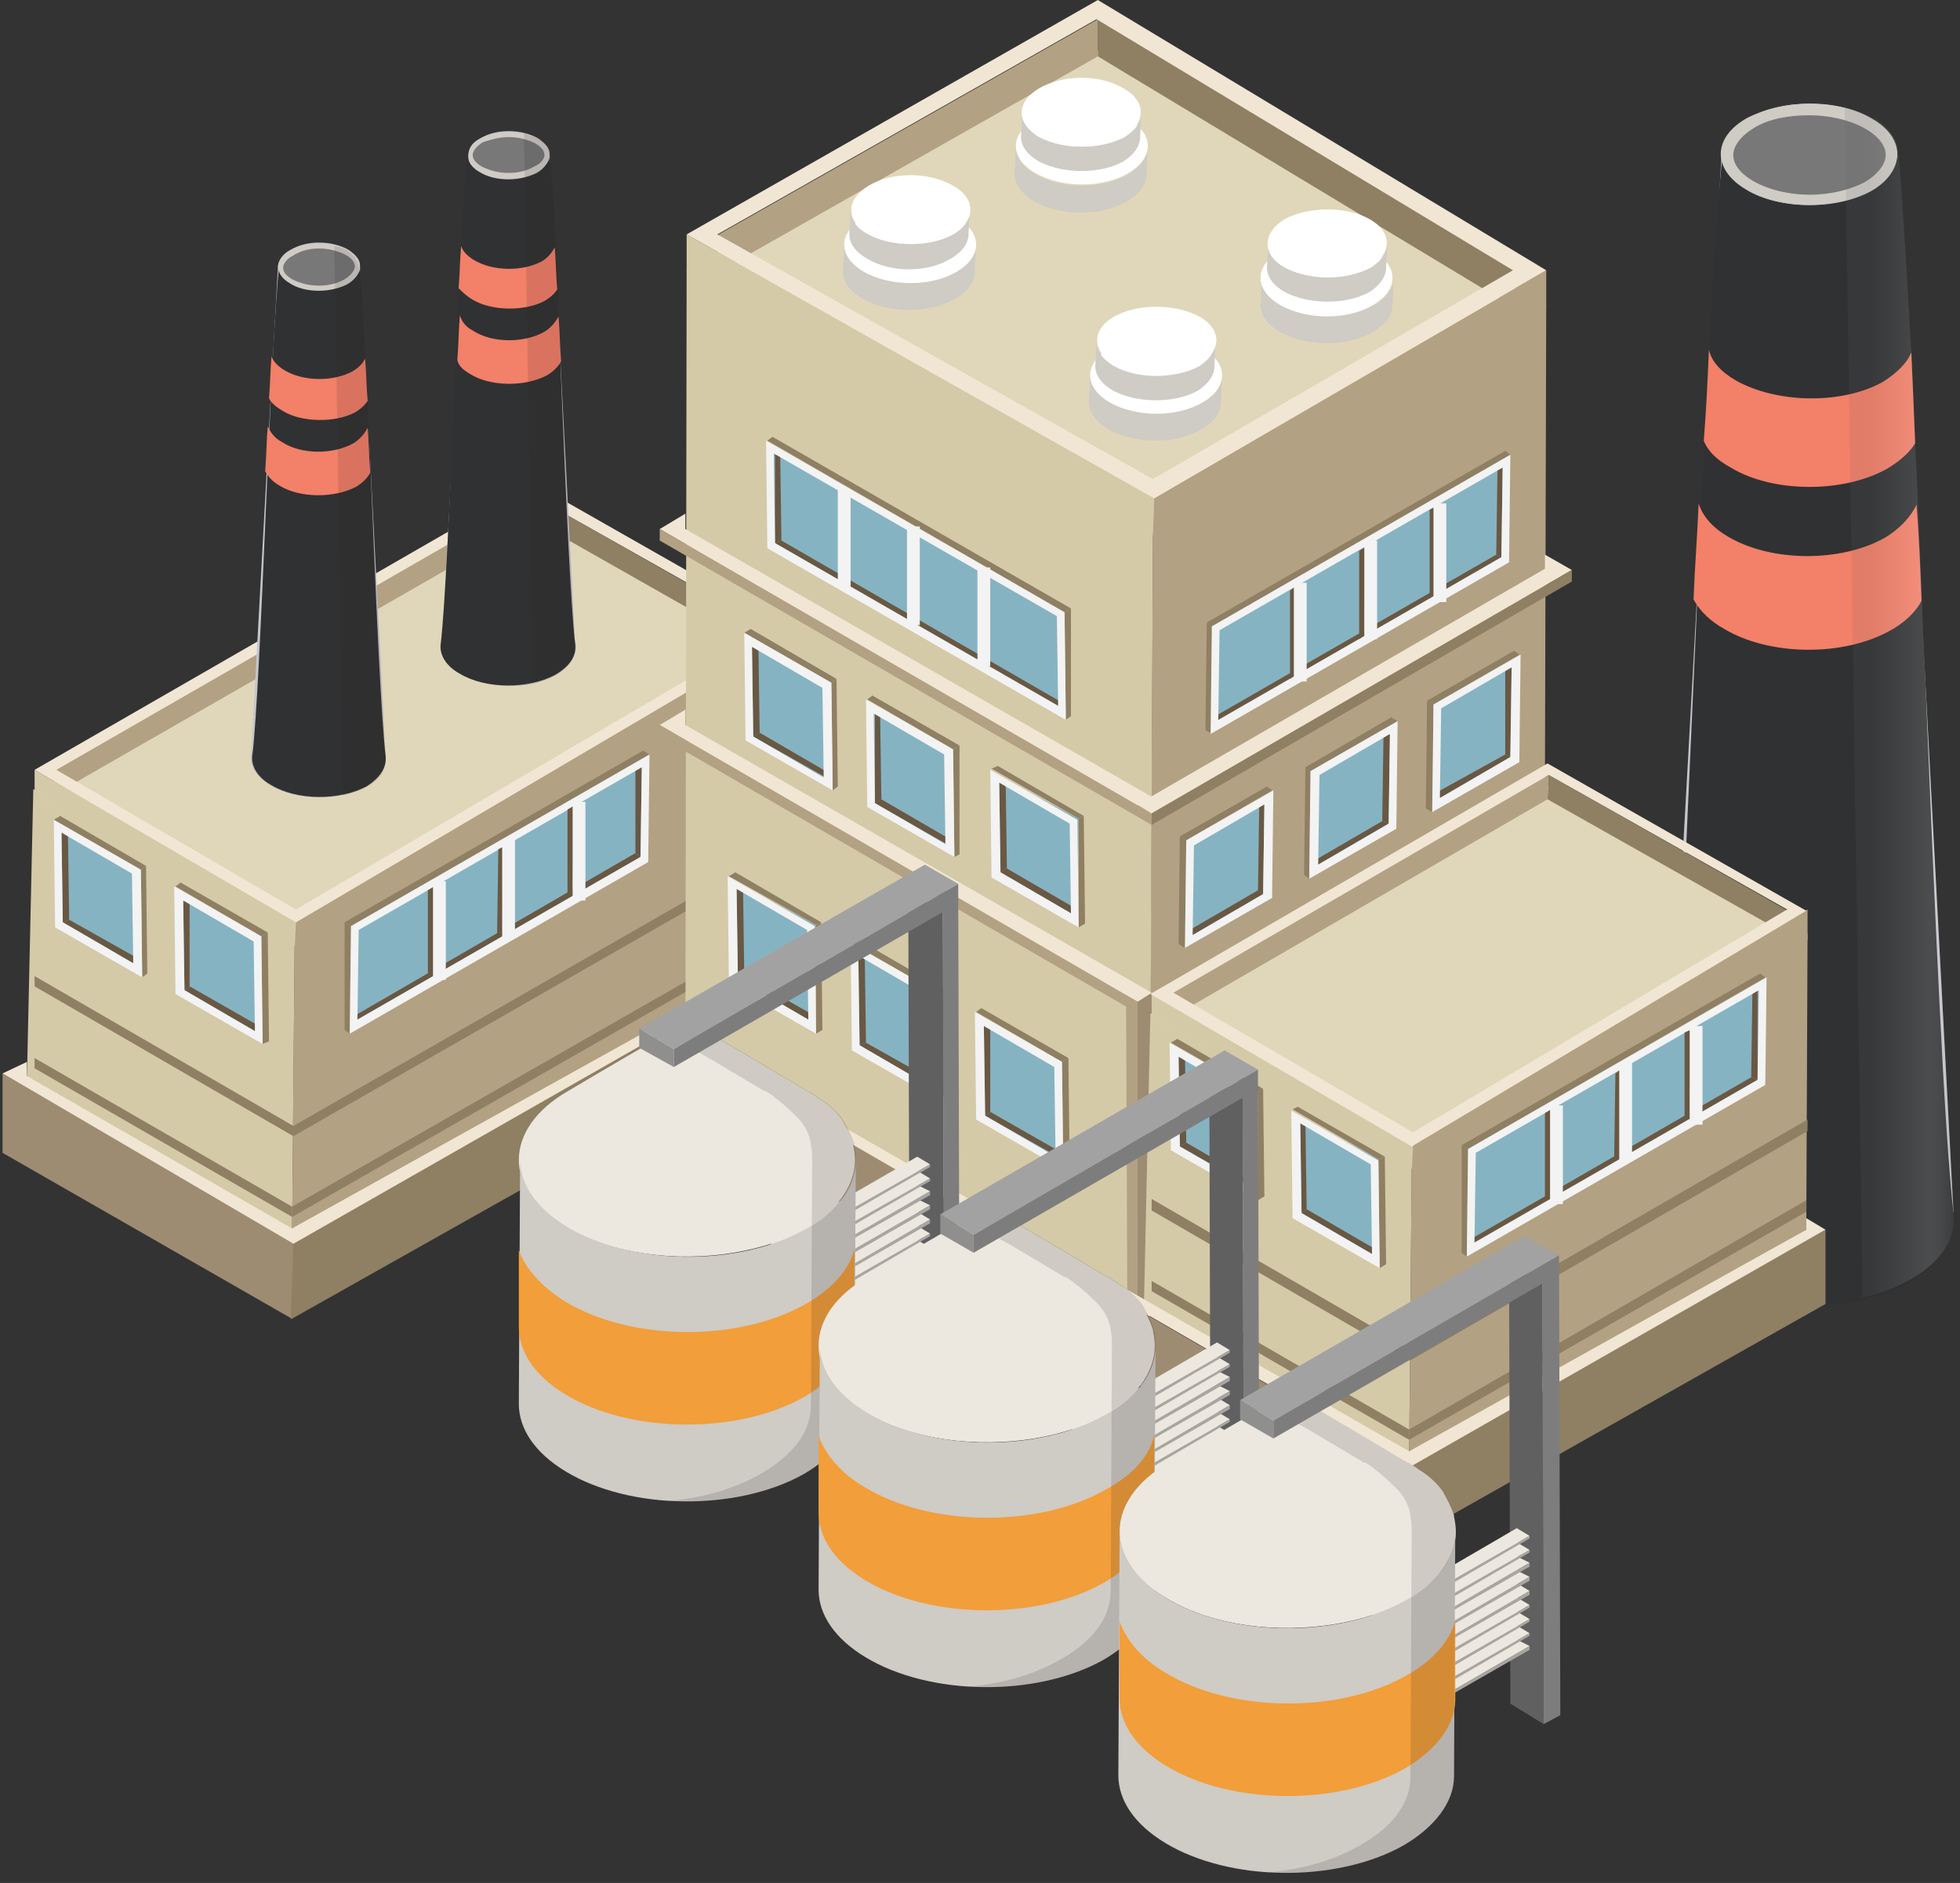 <svg xmlns="http://www.w3.org/2000/svg" width="153" height="147" viewBox="0 0 153 147">
  <rect x="0" y="0" width="153" height="147" fill="#333333" stroke="none"/>
  <defs>
    <linearGradient id="chemical-plant-a" x1="-.818%" x2="99.784%" y1="50.041%" y2="50.041%">
      <stop offset="22.58%" stop-color="#636463"/>
      <stop offset="74.13%" stop-color="#FCFCFC"/>
      <stop offset="75.27%" stop-color="#FFF"/>
      <stop offset="78.72%" stop-color="#FAFAFA"/>
      <stop offset="82.76%" stop-color="#ECECEC"/>
      <stop offset="87.1%" stop-color="#D4D5D4"/>
      <stop offset="91.66%" stop-color="#B3B4B3"/>
      <stop offset="96.33%" stop-color="#898A89"/>
      <stop offset="100%" stop-color="#636463"/>
    </linearGradient>
  </defs>
  <g fill="none">
    <g transform="translate(129 8)">
      <path fill="#A9ABB1" d="M20,92 C15.5,94.5 8.3,94.5 3.9,91.8 C-0.5,89.2 -0.4,85 4.1,82.5 C8.6,80 15.8,80 20.2,82.7 C24.6,85.3 24.5,89.4 20,92 Z"/>
      <path fill="#C4C6CB" d="M23.5,86.8 L19.1,3.8 C19,2.9 18.4,2 17.2,1.3 C14.6,-0.3 10.2,-0.3 7.5,1.2 C6.2,1.9 5.6,2.8 5.4,3.8 L0.8,86.8 C1,85.2 2.1,83.7 4.2,82.5 C8.7,80 15.9,80 20.3,82.7 C22.2,83.8 23.3,85.3 23.5,86.8 L23.5,86.8 Z"/>
      <path fill="#303133" d="M23.5,86.8 C22,73.8 20.6,16.8 19.1,3.8 C19.2,4.9 18.5,6.1 17.1,6.9 C14.4,8.4 10,8.4 7.4,6.8 C6,6 5.3,4.8 5.5,3.8 C4,16.7 2.4,73.8 0.9,86.8 C0.7,88.6 1.7,90.5 4.1,91.9 C8.5,94.5 15.7,94.6 20.2,92.1 C22.5,90.6 23.7,88.7 23.5,86.8 Z"/>
      <g transform="translate(5)">
        <path fill="#787878" d="M7.2,7.6 C5.4,7.6 3.7,7.2 2.5,6.4 C1.4,5.7 0.8,4.9 0.8,4 C0.8,3.1 1.5,2.2 2.6,1.6 C3.8,0.9 5.4,0.5 7.1,0.5 C8.9,0.5 10.6,0.9 11.8,1.7 C12.9,2.4 13.5,3.2 13.5,4.1 C13.5,5 12.8,5.9 11.7,6.5 C10.6,7.2 9,7.6 7.2,7.6 Z"/>
        <path fill="#CFCBC5" d="M7.2,1 L7.2,1 C8.9,1 10.5,1.4 11.7,2.1 C12.7,2.7 13.2,3.4 13.2,4.1 C13.2,4.8 12.6,5.6 11.6,6.2 C10.5,6.8 8.9,7.2 7.3,7.2 C5.6,7.2 4,6.8 2.8,6.1 C1.8,5.5 1.3,4.8 1.3,4.1 C1.3,3.4 1.9,2.6 2.9,2 C4,1.3 5.6,1 7.2,1 L7.2,1 Z M7.2,0.1 C5.5,0.1 3.8,0.5 2.4,1.2 C-0.3,2.7 -0.4,5.2 2.3,6.8 C3.6,7.6 5.4,8 7.2,8 C8.9,8 10.6,7.6 12,6.9 C14.7,5.4 14.8,2.9 12.1,1.3 C10.8,0.5 9,0.1 7.2,0.1 L7.2,0.1 Z"/>
      </g>
      <path fill="#F38068" d="M6.1 28.5C9.4 30.5 14.9 30.5 18.3 28.6 19.3 28 20.1 27.3 20.5 26.6 20.4 24.1 20.3 21.7 20.2 19.5 19.9 20.3 19.1 21.1 18 21.8 14.8 23.6 9.7 23.5 6.5 21.7 5.3 21 4.6 20.2 4.4 19.3 4.3 21.6 4.2 23.9 4 26.4 4.3 27.2 5 27.9 6.1 28.5zM5.6 41.1C9.1 43.2 14.9 43.3 18.6 41.2 19.7 40.6 20.6 39.7 21 38.9 20.9 36.3 20.8 33.7 20.6 31.4 20.2 32.3 19.3 33.3 18.1 34 14.7 35.9 9.3 35.9 5.9 33.9 4.7 33.2 3.9 32.3 3.6 31.3 3.5 33.7 3.3 36.2 3.2 38.8 3.7 39.7 4.5 40.5 5.6 41.1z"/>
      <path fill="url(#chemical-plant-a)" d="M23.5,86.8 L21.3,45.5 C21,39 20.8,32.5 20.5,26.6 C20.5,26.6 20.5,26.6 20.5,26.6 C20.4,24.1 20.3,21.7 20.2,19.5 C20.2,19.5 20.2,19.5 20.2,19.5 C20.1,18.1 19.4,4.8 19.1,3.4 C18.7,1.8 17,0.8 15,0.4 L16.4,93.3 C20.6,92.3 23.8,89.9 23.5,86.8 Z" opacity=".13"/>
    </g>
    <g transform="translate(0 37)">
      <g transform="translate(2 14)">
        <polygon fill="#B3A183" points="20.8 45.4 59.8 23.2 59.8 0 21 22.6"/>
        <polygon fill="#D4CAA8" points=".6 10.6 .1 33.3 1.2 34.3 20.8 45.4 21 22.6"/>
      </g>
      <polygon fill="#E0D7BA" points="23.2 36.7 61.8 14.1 41.3 2.3 2.7 25"/>
      <polygon fill="#8F7F63" points="63.2 43.2 63.2 37.1 22.7 60.1 22.7 66"/>
      <g transform="translate(0 36)">
        <polygon fill="#9E8C72" points=".2 17 .2 10.8 22.9 24.1 22.7 29.9"/>
        <polygon fill="#F0E6D3" points=".2 10.8 22.9 24.1 63.2 1.1 61.8 .3 61.8 1.2 22.8 22.9 2.1 11 2.1 9.9"/>
      </g>
      <g transform="translate(2)">
        <polygon fill="#8F7F63" points="58.1 12.2 58.1 14.1 39.6 3.6 39.6 1.7"/>
        <polygon fill="#B3A183" points="39.6 1.7 39.6 3.6 2.3 25 2.3 23.1"/>
        <polygon fill="#D4CAA8" points="21.1 35 21.1 36.9 .7 25 .7 23.1"/>
        <polygon fill="#B3A183" points="59.8 12.2 59.8 14.6 21 37.2 21.1 35"/>
        <path fill="#F0E6D3" d="M39.6,0.7 L59.8,12.2 L21.1,35 L0.7,23.1 L39.6,0.7 Z M21.1,34 L58.2,12.2 L39.6,1.7 L2.4,23.1 L21.1,34 L21.1,34 Z"/>
      </g>
      <polygon fill="#8F7F63" points="22.9 51.7 22.9 50.9 61.8 28.6 61.8 29.4"/>
      <polygon fill="#8F7F63" points="22.8 58 22.8 57.2 61.8 34.9 61.8 35.7"/>
      <polygon fill="#8F7F63" points="22.9 51.7 22.9 50.9 2.7 39.2 2.7 40"/>
      <polygon fill="#8F7F63" points="22.8 58 22.8 57.2 2.7 45.6 2.7 46.4"/>
      <g transform="translate(26 21)">
        <polygon fill="#86B3C2" points="24.2 1.3 1.4 14.3 1.5 22.2 24.4 9"/>
        <polygon fill="#695843" points="1.9 21.6 1.5 21.4 23.6 8.6 24 8.9"/>
        <polygon fill="#695843" points="24 8.9 23.6 8.6 23.6 1.6 24.1 1.9"/>
        <polygon fill="#8F7F63" points="1.3 22.7 .9 22.4 .9 14 1.4 14.3"/>
        <polygon fill="#8F7F63" points="1.4 14.3 .9 14 24.2 .6 24.7 .9"/>
        <path fill="#F3F3F3" d="M1.4,14.3 L24.7,0.9 L24.6,9.3 L1.3,22.7 L1.4,14.3 Z M24,8.9 L24.1,1.9 L2,14.6 L1.9,21.6 L24,8.9 L24,8.9 Z"/>
        <g transform="translate(7 10)">
          <polygon fill="#695843" points=".9 8 .4 8.4 .4 1.5 .9 1.2"/>
          <rect width="1" height="7.7" x=".8" y=".8" fill="#F3F3F3"/>
        </g>
        <g transform="translate(12 7)">
          <polygon fill="#695843" points="1.3 7.9 .8 8.2 .9 1.3 1.3 1.1"/>
          <rect width="1" height="7.7" x="1.2" y=".5" fill="#F3F3F3"/>
        </g>
        <g transform="translate(18 4)">
          <polygon fill="#695843" points=".7 7.8 .3 8.1 .3 1.2 .8 .9"/>
          <rect width="1" height="7.7" x=".7" y=".6" fill="#F3F3F3"/>
        </g>
      </g>
      <g transform="translate(4 26)">
        <polygon fill="#86B3C2" points=".7 1.4 7 4.9 6.9 12.8 .6 9.2"/>
        <polygon fill="#695843" points="6.4 12.2 6.9 11.9 1.4 8.8 .9 9"/>
        <polygon fill="#695843" points=".9 9 1.4 8.8 1.3 1.8 .8 2"/>
        <polygon fill="#8F7F63" points="7.1 13.3 7.5 13 7.4 4.6 7 4.9"/>
        <polygon fill="#8F7F63" points="7 4.9 7.4 4.6 .7 .7 .2 1"/>
        <path fill="#F3F3F3" d="M7.1,13.3 L0.3,9.4 L0.2,1 L7,4.9 L7.1,13.3 Z M0.9,9 L6.4,12.2 L6.3,5.2 L0.8,2 L0.9,9 L0.9,9 Z"/>
      </g>
      <g transform="translate(13 31)">
        <polygon fill="#86B3C2" points="1.1 1.7 7.4 5.1 7.4 13 1 9.4"/>
        <polygon fill="#695843" points="6.9 12.5 7.4 12.2 1.8 9 1.4 9.3"/>
        <polygon fill="#695843" points="1.4 9.3 1.8 9 1.8 2 1.3 2.3"/>
        <polygon fill="#8F7F63" points="7.5 13.5 8 13.3 7.9 4.8 7.4 5.1"/>
        <polygon fill="#8F7F63" points="7.4 5.1 7.9 4.8 1.1 .9 .7 1.2"/>
        <path fill="#F3F3F3" d="M7.5,13.5 L0.7,9.6 L0.6,1.2 L7.4,5.1 L7.5,13.5 Z M1.4,9.3 L6.9,12.5 L6.8,5.5 L1.3,2.3 L1.4,9.3 L1.4,9.3 Z"/>
      </g>
    </g>
    <g transform="translate(53 3)">
      <polygon fill="#B3A183" points="36.8 76.5 67.6 58.1 67.7 20.9 37 38.6"/>
      <polygon fill="#E0D7BA" points="37 38.6 67.7 20.9 31.4 .2 .6 18.1"/>
      <polygon fill="#D4CAA8" points=".6 18.1 .5 81 36.7 102 37 38.6"/>
    </g>
    <g transform="translate(53)">
      <polygon fill="#8F7F63" points="65.2 21.1 65.2 24 32.7 4.4 32.7 1.5"/>
      <polygon fill="#B3A183" points="32.7 1.5 32.7 4.4 3.1 21.2 3.1 18.3"/>
      <polygon fill="#D4CAA8" points="37.1 38.9 37 41.8 .6 21.2 .6 18.3"/>
      <polygon fill="#B3A183" points="67.7 21.1 67.7 24 37 41.8 37.1 38.9"/>
      <path fill="#F0E6D3" d="M32.7,0 L67.7,21.1 L37.1,38.9 L0.6,18.3 L32.7,0 Z M37,37.4 L65.1,21.1 L32.6,1.5 L3,18.3 L37,37.4 L37,37.4 Z"/>
    </g>
    <g transform="translate(51 55)">
      <polygon fill="#9E8C72" points="37.8 23.2 38.9 22.5 38.9 46.8 37.8 47.2"/>
      <polygon fill="#F0E6D3" points=".5 1.6 2.5 .4 2.5 1.6 38.9 22.5 37.8 23.2"/>
      <polygon fill="#B3A183" points="37.8 23.2 37.8 24.1 .5 2.5 .5 1.6"/>
    </g>
    <g transform="translate(51 40)">
      <polygon fill="#F0E6D3" points=".5 1.3 2.5 .1 2.5 1.3 38.9 22.2 37.8 22.9"/>
      <polygon fill="#B3A183" points="38.9 23.5 38.9 24.4 .5 2.2 .5 1.3"/>
    </g>
    <polygon fill="#B3A183" points="88.8 78.2 88.8 102.2 88 101.8 87.9 77.7"/>
    <g transform="translate(93 35)">
      <polygon fill="#86B3C2" points="24.5 .9 1.6 13.9 1.7 21.8 24.6 8.7"/>
      <polygon fill="#695843" points="2.2 21.3 1.7 21 23.8 8.3 24.2 8.5"/>
      <polygon fill="#695843" points="24.2 8.5 23.8 8.3 23.9 1.3 24.3 1.5"/>
      <polygon fill="#8F7F63" points="1.6 22.3 1.1 22 1.2 13.6 1.6 13.9"/>
      <polygon fill="#8F7F63" points="1.6 13.9 1.2 13.6 24.5 .2 24.9 .5"/>
      <path fill="#F3F3F3" d="M1.6,13.9 L24.9,0.5 L24.8,8.9 L1.5,22.3 L1.6,13.9 Z M24.2,8.5 L24.3,1.5 L2.2,14.2 L2.1,21.2 L24.2,8.5 L24.2,8.5 Z"/>
      <g transform="translate(7 10)">
        <polygon fill="#695843" points="1.1 7.7 .7 8 .7 1.1 1.1 .8"/>
        <rect width="1" height="7.7" x="1" y=".5" fill="#F3F3F3"/>
      </g>
      <g transform="translate(12 7)">
        <polygon fill="#695843" points="1.5 7.6 1.1 7.9 1.1 1 1.6 .7"/>
        <rect width="1" height="7.7" x="1.5" y=".2" fill="#F3F3F3"/>
      </g>
      <g transform="translate(18 4)">
        <polygon fill="#695843" points="1 7.4 .6 7.7 .6 .8 1 .6"/>
        <rect width="1" height="7.7" x=".9" y=".3" fill="#F3F3F3"/>
      </g>
    </g>
    <g transform="translate(59 34)">
      <polygon fill="#86B3C2" points="1.3 .8 24.1 13.8 24.1 21.7 1.2 8.6"/>
      <polygon fill="#695843" points="23.6 21.2 24 20.9 2 8.2 1.5 8.4"/>
      <polygon fill="#695843" points="1.5 8.4 2 8.2 1.9 1.1 1.5 1.4"/>
      <polygon fill="#8F7F63" points="24.2 22.2 24.6 21.9 24.6 13.5 24.1 13.8"/>
      <polygon fill="#8F7F63" points="24.1 13.8 24.6 13.5 1.3 .1 .9 .4"/>
      <path fill="#F3F3F3" d="M24.2,22.2 L0.9,8.8 L0.8,0.4 L24.1,13.8 L24.2,22.2 Z M1.5,8.4 L23.6,21.1 L23.5,14.1 L1.4,1.4 L1.5,8.4 L1.5,8.4 Z"/>
      <g transform="translate(17 10)">
        <polygon fill="#695843" points=".7 7.5 1.1 7.9 1.1 1 .6 .7"/>
        <rect width="1" height="7.7" x=".3" y=".3" fill="#F3F3F3"/>
      </g>
      <g transform="translate(11 7)">
        <polygon fill="#695843" points="1.3 7.4 1.7 7.8 1.7 .9 1.2 .6"/>
        <rect width="1" height="7.7" x=".8" y=".1" fill="#F3F3F3"/>
      </g>
      <g transform="translate(6 4)">
        <polygon fill="#695843" points=".8 7.3 1.2 7.6 1.2 .7 .7 .4"/>
        <rect width="1" height="7.7" x=".4" y=".2" fill="#F3F3F3"/>
      </g>
    </g>
    <g transform="translate(51 59)">
      <g transform="translate(38 13)">
        <polygon fill="#B3A183" points="21 41.9 52 24 52.1 .9 21.2 19.1"/>
        <polygon fill="#D4CAA8" points=".8 7.1 .3 29.8 1.4 30.7 21 41.8 21.2 19.1"/>
      </g>
      <polygon fill="#E0D7BA" points="59.3 32.2 90.1 13.9 69.5 2.1 38.9 20.4"/>
      <polygon fill="#8F7F63" points="91.5 42.8 91.5 37 58.9 55.5 58.9 61.2"/>
      <g transform="translate(0 20)">
        <polygon fill="#9E8C72" points=".6 7.7 .6 1.7 59 35.5 58.9 41.2"/>
        <polygon fill="#F0E6D3" points=".6 1.7 59.1 35.5 91.5 17 90 16.1 90 17 59 34.3 2.5 1.9 2.5 .7"/>
      </g>
      <g transform="translate(38)">
        <polygon fill="#8F7F63" points="50.4 12 50.4 13.9 31.8 3.4 31.9 1.5"/>
        <polygon fill="#B3A183" points="31.9 1.5 31.8 3.4 2.5 20.4 2.5 18.5"/>
        <polygon fill="#D4CAA8" points="21.3 30.4 21.3 32.3 .9 20.4 .9 18.5"/>
        <polygon fill="#B3A183" points="52.1 12 52.1 14.4 21.2 32.7 21.3 30.4"/>
        <path fill="#F0E6D3" d="M31.8,0.6 L52,12.1 L21.2,30.5 L0.8,18.6 L31.8,0.6 Z M21.3,29.4 L50.5,12 L31.9,1.5 L2.6,18.5 L21.3,29.4 L21.3,29.4 Z"/>
      </g>
      <polygon fill="#8F7F63" points="59.1 47.2 59.1 46.3 90.1 28.4 90.1 29.3"/>
      <polygon fill="#8F7F63" points="59 53.4 59 52.6 90 34.7 90 35.6"/>
      <polygon fill="#8F7F63" points="59.1 47.2 59.1 46.3 38.9 34.6 38.9 35.5"/>
      <polygon fill="#8F7F63" points="59 53.4 59 52.6 38.9 41 38.9 41.8"/>
      <g transform="translate(62 17)">
        <polygon fill="#86B3C2" points="24.4 .7 1.6 13.7 1.7 21.6 24.5 8.5"/>
        <polygon fill="#695843" points="2.1 21.1 1.7 20.8 23.7 8.1 24.2 8.3"/>
        <polygon fill="#695843" points="24.2 8.3 23.7 8.1 23.8 1.1 24.2 1.3"/>
        <polygon fill="#8F7F63" points="1.5 22.1 1.1 21.8 1.1 13.4 1.6 13.7"/>
        <polygon fill="#8F7F63" points="1.6 13.7 1.1 13.4 24.4 0 24.8 .3"/>
        <path fill="#F3F3F3" d="M1.6,13.7 L24.9,0.3 L24.8,8.7 L1.5,22.1 L1.6,13.7 Z M24.2,8.3 L24.3,1.3 L2.2,14 L2.1,21 L24.2,8.3 L24.2,8.3 Z"/>
        <g transform="translate(7 10)">
          <polygon fill="#695843" points="1 7.5 .6 7.8 .6 .9 1.1 .6"/>
          <rect width="1" height="7.7" x="1" y=".3" fill="#F3F3F3"/>
        </g>
        <g transform="translate(12 7)">
          <polygon fill="#695843" points="1.5 7.3 1 7.7 1.1 .8 1.5 .5"/>
          <rect width="1" height="7.7" x="1.4" fill="#F3F3F3"/>
        </g>
        <g transform="translate(18 4)">
          <polygon fill="#695843" points=".9 7.2 .5 7.5 .5 .6 1 .4"/>
          <rect width="1" height="7.7" x=".9" y=".1" fill="#F3F3F3"/>
        </g>
      </g>
      <g transform="translate(40 22)">
        <polygon fill="#86B3C2" points=".9 .8 7.2 4.3 7.1 12.2 .7 8.6"/>
        <polygon fill="#695843" points="6.6 11.6 7.1 11.4 1.6 8.2 1.1 8.5"/>
        <polygon fill="#695843" points="1.1 8.5 1.6 8.2 1.5 1.2 1 1.5"/>
        <polygon fill="#8F7F63" points="7.2 12.7 7.7 12.4 7.6 4 7.2 4.3"/>
        <polygon fill="#8F7F63" points="7.2 4.3 7.6 4 .9 .1 .4 .4"/>
        <path fill="#F3F3F3" d="M7.2,12.7 L0.4,8.8 L0.3,0.4 L7.1,4.3 L7.2,12.7 Z M1.1,8.5 L6.6,11.7 L6.5,4.7 L1,1.5 L1.1,8.5 L1.1,8.5 Z"/>
      </g>
      <g transform="translate(49 27)">
        <polygon fill="#86B3C2" points="1.3 1.1 7.6 4.5 7.6 12.4 1.2 8.8"/>
        <polygon fill="#695843" points="7.1 11.9 7.5 11.6 2 8.4 1.6 8.7"/>
        <polygon fill="#695843" points="1.6 8.7 2 8.4 1.9 1.4 1.5 1.7"/>
        <polygon fill="#8F7F63" points="7.7 13 8.2 12.7 8.1 4.3 7.6 4.5"/>
        <polygon fill="#8F7F63" points="7.6 4.5 8.1 4.3 1.3 .4 .9 .6"/>
        <path fill="#F3F3F3" d="M7.7,13 L0.9,9.1 L0.8,0.7 L7.6,4.6 L7.7,13 Z M1.6,8.7 L7.1,11.9 L7,4.9 L1.5,1.7 L1.6,8.7 L1.6,8.7 Z"/>
      </g>
    </g>
    <g transform="translate(56 68)">
      <polygon fill="#86B3C2" points="1.3 .8 7.7 4.2 7.6 12.2 1.2 8.6"/>
      <polygon fill="#695843" points="7.1 11.6 7.6 11.3 2.1 8.2 1.6 8.4"/>
      <polygon fill="#695843" points="1.6 8.4 2.1 8.2 2 1.2 1.5 1.4"/>
      <polygon fill="#8F7F63" points="7.7 12.7 8.2 12.4 8.1 4 7.7 4.2"/>
      <polygon fill="#8F7F63" points="7.7 4.2 8.1 4 1.4 .1 .9 .4"/>
      <path fill="#F3F3F3" d="M7.7,12.7 L0.9,8.8 L0.8,0.4 L7.6,4.3 L7.7,12.7 Z M1.6,8.4 L7.1,11.6 L7,4.6 L1.5,1.4 L1.6,8.4 L1.6,8.4 Z"/>
    </g>
    <g transform="translate(66 73)">
      <polygon fill="#86B3C2" points=".9 1 7.2 4.5 7.1 12.4 .8 8.8"/>
      <polygon fill="#695843" points="6.6 11.8 7.1 11.5 1.6 8.4 1.1 8.6"/>
      <polygon fill="#695843" points="1.1 8.6 1.6 8.4 1.5 1.4 1 1.6"/>
      <polygon fill="#8F7F63" points="7.3 12.9 7.7 12.6 7.6 4.2 7.2 4.5"/>
      <polygon fill="#8F7F63" points="7.2 4.5 7.6 4.2 .9 .3 .4 .6"/>
      <path fill="#F3F3F3" d="M7.3,12.9 L0.5,9 L0.4,0.6 L7.2,4.5 L7.3,12.9 Z M1.1,8.6 L6.6,11.8 L6.5,4.8 L1,1.6 L1.1,8.6 L1.1,8.6 Z"/>
    </g>
    <g transform="translate(76 78)">
      <polygon fill="#86B3C2" points=".6 1.4 6.9 4.9 6.9 12.8 .5 9.2"/>
      <polygon fill="#695843" points="6.4 12.2 6.9 12 1.3 8.8 .9 9.1"/>
      <polygon fill="#695843" points=".9 9.1 1.3 8.8 1.3 1.8 .8 2.1"/>
      <polygon fill="#8F7F63" points="7 13.3 7.5 13 7.4 4.6 6.9 4.9"/>
      <polygon fill="#8F7F63" points="6.9 4.9 7.4 4.6 .6 .7 .2 1"/>
      <path fill="#F3F3F3" d="M7,13.3 L0.2,9.4 L0.1,1 L6.9,4.9 L7,13.3 Z M0.9,9.1 L6.4,12.3 L6.3,5.3 L0.8,2.1 L0.9,9.1 L0.9,9.1 Z"/>
    </g>
    <g transform="translate(58 49)">
      <polygon fill="#86B3C2" points=".6 .8 6.9 4.3 6.8 12.2 .5 8.6"/>
      <polygon fill="#695843" points="6.3 11.6 6.8 11.4 1.3 8.2 .8 8.5"/>
      <polygon fill="#695843" points=".8 8.5 1.3 8.2 1.2 1.2 .7 1.5"/>
      <polygon fill="#8F7F63" points="7 12.7 7.4 12.4 7.3 4 6.9 4.3"/>
      <polygon fill="#8F7F63" points="6.9 4.3 7.3 4 .6 .1 .1 .4"/>
      <path fill="#F3F3F3" d="M7,12.7 L0.2,8.8 L0.1,0.4 L6.9,4.3 L7,12.7 Z M0.8,8.5 L6.3,11.7 L6.2,4.7 L0.7,1.5 L0.8,8.5 L0.8,8.5 Z"/>
    </g>
    <g transform="translate(67 54)">
      <polygon fill="#86B3C2" points="1.1 1.1 7.4 4.5 7.3 12.4 1 8.8"/>
      <polygon fill="#695843" points="6.9 11.9 7.3 11.6 1.8 8.4 1.3 8.7"/>
      <polygon fill="#695843" points="1.3 8.7 1.8 8.4 1.7 1.4 1.3 1.7"/>
      <polygon fill="#8F7F63" points="7.5 12.9 7.9 12.7 7.9 4.2 7.4 4.5"/>
      <polygon fill="#8F7F63" points="7.4 4.5 7.9 4.2 1.1 .3 .7 .6"/>
      <path fill="#F3F3F3" d="M7.5,12.9 L0.7,9 L0.6,0.6 L7.4,4.5 L7.5,12.9 Z M1.3,8.7 L6.8,11.9 L6.7,4.9 L1.2,1.7 L1.3,8.7 L1.3,8.7 Z"/>
    </g>
    <g transform="translate(77 59)">
      <polygon fill="#86B3C2" points=".8 1.5 7.2 4.9 7.1 12.8 .7 9.2"/>
      <polygon fill="#695843" points="6.6 12.3 7.1 12 1.6 8.8 1.1 9.1"/>
      <polygon fill="#695843" points="1.1 9.1 1.6 8.8 1.5 1.8 1 2.1"/>
      <polygon fill="#8F7F63" points="7.2 13.4 7.7 13.1 7.6 4.7 7.2 4.9"/>
      <polygon fill="#8F7F63" points="7.2 4.9 7.6 4.7 .9 .8 .4 1"/>
      <path fill="#F3F3F3" d="M7.2,13.4 L0.4,9.5 L0.3,1.1 L7.1,5 L7.2,13.4 Z M1.1,9.1 L6.6,12.3 L6.5,5.3 L1,2.1 L1.1,9.1 L1.1,9.1 Z"/>
    </g>
    <g transform="translate(91 50)">
      <g transform="translate(20)">
        <polygon fill="#86B3C2" points="7.2 1.5 .9 5 .9 12.9 7.3 9.3"/>
        <polygon fill="#695843" points="1.4 12.3 .9 12 6.5 8.9 6.9 9.1"/>
        <polygon fill="#695843" points="6.9 9.1 6.5 8.9 6.5 1.9 7 2.1"/>
        <polygon fill="#8F7F63" points=".8 13.4 .3 13.1 .4 4.7 .9 5"/>
        <polygon fill="#8F7F63" points=".9 5 .4 4.7 7.2 .8 7.6 1.1"/>
        <path fill="#F3F3F3" d="M0.9,5 L7.7,1.1 L7.6,9.5 L0.8,13.4 L0.9,5 Z M6.9,9.1 L7,2.1 L1.5,5.3 L1.4,12.3 L6.9,9.1 L6.9,9.1 Z"/>
      </g>
      <g transform="translate(10 6)">
        <polygon fill="#86B3C2" points="7.6 .7 1.3 4.2 1.4 12.1 7.8 8.5"/>
        <polygon fill="#695843" points="1.9 11.5 1.4 11.3 6.9 8.1 7.4 8.3"/>
        <polygon fill="#695843" points="7.4 8.3 6.9 8.1 7 1.1 7.5 1.3"/>
        <polygon fill="#8F7F63" points="1.2 12.6 .8 12.3 .9 3.9 1.3 4.2"/>
        <polygon fill="#8F7F63" points="1.3 4.2 .9 3.9 7.6 0 8.1 .3"/>
        <path fill="#F3F3F3" d="M1.3,4.2 L8.1,0.3 L8,8.7 L1.2,12.6 L1.3,4.2 Z M7.4,8.3 L7.5,1.3 L2,4.5 L1.9,11.5 L7.4,8.3 L7.4,8.3 Z"/>
      </g>
      <g transform="translate(0 11)">
        <polygon fill="#86B3C2" points="7.9 1.1 1.6 4.6 1.6 12.5 8 8.9"/>
        <polygon fill="#695843" points="2.1 12 1.7 11.7 7.2 8.5 7.6 8.8"/>
        <polygon fill="#695843" points="7.6 8.8 7.2 8.5 7.3 1.5 7.7 1.8"/>
        <polygon fill="#8F7F63" points="1.5 13 1 12.7 1.1 4.3 1.6 4.6"/>
        <polygon fill="#8F7F63" points="1.6 4.6 1.1 4.3 7.9 .4 8.3 .7"/>
        <path fill="#F3F3F3" d="M1.6,4.6 L8.4,0.7 L8.3,9.1 L1.5,13 L1.6,4.6 Z M7.6,8.8 L7.7,1.8 L2.2,5 L2.1,12 L7.6,8.8 L7.6,8.8 Z"/>
      </g>
    </g>
    <g transform="translate(88 43)">
      <polygon fill="#F0E6D3" points="34.7 1.5 32.6 .3 32.6 1.4 .8 19.8 1.9 20.5"/>
      <polygon fill="#8F7F63" points="1.9 20.5 1.9 21.4 34.7 2.4 34.7 1.5"/>
    </g>
    <g transform="translate(65 6)">
      <g transform="translate(0 7)">
        <g transform="translate(0 3)">
          <path fill="#CFCBC5" d="M11.2,3.1 L11.1,5.2 C11.1,6 10.6,6.7 9.6,7.3 C7.6,8.5 4.4,8.5 2.3,7.3 C1.3,6.7 0.8,6 0.8,5.2 L0.9,3.1 C0.9,3.9 1.4,4.6 2.4,5.2 C4.4,6.4 7.7,6.4 9.7,5.2 C10.7,4.6 11.2,3.9 11.2,3.1 L11.2,3.1 Z"/>
          <path fill="#FFF" d="M9.7,1 C11.7,2.2 11.7,4 9.7,5.2 C7.7,6.4 4.5,6.4 2.4,5.2 C0.4,4 0.4,2.2 2.4,1 C4.4,-0.2 7.7,-0.2 9.7,1 Z"/>
        </g>
        <g transform="translate(1)">
          <path fill="#CFCBC5" d="M9.7,3.4 L9.6,5.3 C9.6,6 9.1,6.7 8.2,7.2 C6.4,8.3 3.5,8.3 1.7,7.2 C0.8,6.7 0.3,6 0.3,5.3 L0.4,3.4 C0.4,4.1 0.8,4.8 1.8,5.3 C3.6,6.3 6.5,6.3 8.4,5.3 C9.3,4.8 9.7,4.1 9.7,3.4 L9.7,3.4 Z"/>
          <path fill="#FFF" d="M8.4,1.5 C10.2,2.5 10.2,4.2 8.4,5.3 C6.6,6.3 3.7,6.3 1.8,5.3 C2.27373675e-13,4.2 2.27373675e-13,2.6 1.8,1.5 C3.6,0.4 6.5,0.4 8.4,1.5 Z"/>
        </g>
      </g>
      <g transform="translate(14)">
        <g transform="translate(0 2)">
          <path fill="#CFCBC5" d="M10.6,3.5 L10.5,5.6 C10.5,6.4 10,7.1 9,7.7 C7,8.9 3.8,8.9 1.7,7.7 C0.7,7.1 0.2,6.3 0.2,5.6 L0.3,3.5 C0.3,4.3 0.8,5 1.8,5.6 C3.8,6.8 7.1,6.8 9.1,5.6 C10.1,5 10.6,4.2 10.6,3.5 L10.6,3.5 Z"/>
          <path fill="#FFF" d="M9.1,1.3 C11.1,2.5 11.1,4.3 9.1,5.5 C7.1,6.7 3.9,6.7 1.8,5.5 C-0.2,4.3 -0.2,2.5 1.8,1.3 C3.8,0.2 7.1,0.2 9.1,1.3 Z"/>
        </g>
        <path fill="#CFCBC5" d="M10.1,2.8 L10,4.7 C10,5.4 9.5,6.1 8.7,6.6 C6.9,7.6 4,7.6 2.1,6.6 C1.2,6.1 0.7,5.4 0.7,4.7 L0.8,2.8 C0.8,3.5 1.3,4.2 2.2,4.7 C4,5.7 6.9,5.7 8.8,4.7 C9.7,4.1 10.1,3.5 10.1,2.8 L10.1,2.8 Z"/>
        <path fill="#FFF" d="M8.7,0.9 C10.5,1.9 10.5,3.6 8.7,4.7 C6.9,5.7 4,5.7 2.1,4.7 C0.3,3.6 0.3,2 2.1,0.9 C4,-0.2 6.9,-0.2 8.7,0.9 Z"/>
      </g>
    </g>
    <g transform="translate(85 16)">
      <g transform="translate(0 7)">
        <g transform="translate(0 3)">
          <path fill="#CFCBC5" d="M10.4,3.3 L10.3,5.4 C10.3,6.2 9.8,6.9 8.8,7.5 C6.8,8.7 3.6,8.7 1.5,7.5 C0.5,6.9 2.27373675e-13,6.1 2.27373675e-13,5.4 L0.1,3.3 C0.1,4.1 0.6,4.8 1.6,5.4 C3.6,6.6 6.9,6.6 8.9,5.4 C9.9,4.9 10.4,4.1 10.4,3.3 L10.4,3.3 Z"/>
          <path fill="#FFF" d="M8.9,1.2 C10.9,2.4 10.9,4.2 8.9,5.4 C6.9,6.6 3.7,6.6 1.6,5.4 C-0.4,4.2 -0.4,2.4 1.6,1.2 C3.6,0.1 6.9,0.1 8.9,1.2 Z"/>
        </g>
        <path fill="#CFCBC5" d="M9.9,3.7 L9.8,5.6 C9.8,6.3 9.3,7 8.5,7.5 C6.7,8.5 3.8,8.5 1.9,7.5 C1,7 0.5,6.3 0.5,5.6 L0.6,3.7 C0.6,4.4 1.1,5.1 2,5.6 C3.8,6.6 6.7,6.6 8.6,5.6 C9.5,5 9.9,4.3 9.9,3.7 L9.9,3.7 Z"/>
        <path fill="#FFF" d="M8.6,1.7 C10.4,2.7 10.4,4.4 8.6,5.5 C6.8,6.5 3.9,6.5 2,5.5 C0.2,4.4 0.2,2.7 2,1.7 C3.8,0.7 6.7,0.7 8.6,1.7 Z"/>
      </g>
      <g transform="translate(13)">
        <g transform="translate(0 2)">
          <path fill="#CFCBC5" d="M10.8,3.7 L10.7,5.8 C10.7,6.6 10.2,7.3 9.2,7.9 C7.2,9.1 4,9.1 1.9,7.9 C0.9,7.3 0.4,6.6 0.4,5.8 L0.5,3.7 C0.5,4.5 1,5.2 2,5.8 C4,7 7.3,7 9.3,5.8 C10.3,5.2 10.8,4.5 10.8,3.7 L10.8,3.7 Z"/>
          <path fill="#FFF" d="M9.2,1.6 C11.2,2.8 11.2,4.6 9.2,5.8 C7.2,7 4,7 1.9,5.8 C-0.1,4.6 -0.1,2.8 1.9,1.6 C4,0.4 7.2,0.4 9.2,1.6 Z"/>
        </g>
        <path fill="#CFCBC5" d="M10.3,3 L10.2,4.9 C10.2,5.6 9.7,6.3 8.9,6.8 C7.1,7.8 4.2,7.8 2.3,6.8 C1.4,6.3 0.9,5.6 0.9,4.9 L1,3 C1,3.7 1.5,4.4 2.4,4.9 C4.2,5.9 7.1,5.9 9,4.9 C9.8,4.4 10.3,3.7 10.3,3 L10.3,3 Z"/>
        <path fill="#FFF" d="M8.9,1.1 C10.7,2.1 10.7,3.8 8.9,4.9 C7.1,5.9 4.2,5.9 2.3,4.9 C0.5,3.9 0.5,2.2 2.3,1.1 C4.2,0.1 7.1,0.1 8.9,1.1 Z"/>
      </g>
    </g>
    <g transform="translate(19 10)">
      <g transform="translate(0 8)">
        <path fill="#A9ABB1" d="M9.5,43.4 C7.4,44.6 4.1,44.5 2.1,43.3 C0.1,42.1 0.1,40.2 2.2,39 C4.3,37.8 7.6,37.9 9.6,39.1 C11.6,40.3 11.6,42.2 9.5,43.4 Z"/>
        <path fill="#C4C6CB" d="M11.1,41 L9.1,2.7 C9.1,2.3 8.8,1.9 8.2,1.5 C7,0.8 5,0.7 3.7,1.5 C3.1,1.8 2.8,2.3 2.7,2.7 L0.6,41 C0.7,40.3 1.2,39.6 2.2,39 C4.3,37.8 7.6,37.9 9.6,39.1 C10.5,39.6 11,40.3 11.1,41 L11.1,41 Z"/>
        <path fill="#303133" d="M11.1,41 C10.4,35 9.7,8.7 9.1,2.7 C9.2,3.2 8.8,3.7 8.2,4.1 C6.9,4.8 4.9,4.8 3.7,4.1 C3,3.7 2.7,3.2 2.8,2.7 C2.1,8.7 1.4,35 0.7,41 C0.6,41.8 1.1,42.7 2.2,43.3 C4.2,44.5 7.5,44.5 9.6,43.4 C10.7,42.7 11.2,41.9 11.1,41 Z"/>
        <g transform="translate(2 1)">
          <path fill="#787878" d="M3.9,3.5 C3.1,3.5 2.3,3.3 1.7,3 C1.2,2.7 0.9,2.3 0.9,1.9 C0.9,1.5 1.2,1.1 1.8,0.8 C2.4,0.5 3.1,0.3 3.9,0.3 C4.7,0.3 5.5,0.5 6.1,0.8 C6.6,1.1 6.9,1.5 6.9,1.9 C6.9,2.3 6.6,2.7 6,3 C5.4,3.3 4.7,3.5 3.9,3.5 Z"/>
          <path fill="#CFCBC5" d="M3.9,0.4 L3.9,0.4 C4.7,0.4 5.4,0.6 6,0.9 C6.5,1.2 6.7,1.5 6.7,1.8 C6.7,2.1 6.4,2.5 5.9,2.8 C5.4,3.1 4.7,3.3 3.9,3.3 C3.1,3.3 2.4,3.1 1.8,2.8 C1.3,2.5 1.1,2.2 1.1,1.9 C1.1,1.6 1.4,1.2 1.8,1 C2.4,0.6 3.1,0.4 3.9,0.4 L3.9,0.4 Z M3.9,0 C3.1,0 2.3,0.2 1.7,0.5 C0.4,1.2 0.4,2.4 1.6,3.1 C2.2,3.5 3,3.7 3.9,3.7 C4.7,3.7 5.5,3.5 6.1,3.2 C7.3,2.5 7.4,1.3 6.2,0.6 C5.5,0.2 4.7,0 3.9,0 L3.9,0 Z"/>
        </g>
        <path fill="#F38068" d="M3.1 14.1C4.6 15 7.2 15 8.7 14.2 9.2 13.9 9.5 13.6 9.7 13.3 9.6 12.2 9.6 11.1 9.5 10 9.3 10.4 9 10.7 8.5 11 7 11.8 4.7 11.8 3.2 10.9 2.7 10.6 2.3 10.2 2.2 9.8 2.1 10.8 2.1 11.9 2 13.1 2.2 13.5 2.6 13.8 3.1 14.1zM2.8 19.9C4.4 20.9 7.1 20.9 8.8 20 9.3 19.7 9.7 19.3 9.9 18.9 9.8 17.7 9.8 16.5 9.7 15.4 9.5 15.8 9.1 16.3 8.6 16.6 7 17.5 4.5 17.5 3 16.5 2.4 16.2 2.1 15.7 1.9 15.3 1.8 16.4 1.8 17.6 1.7 18.8 2 19.3 2.3 19.6 2.8 19.9z"/>
      </g>
      <g transform="translate(15)">
        <path fill="#A9ABB1" d="M9.4,42.7 C7.3,43.9 4,43.8 2,42.6 C-1.11022302e-16,41.4 -1.11022302e-16,39.5 2.1,38.3 C4.2,37.1 7.5,37.2 9.5,38.4 C11.5,39.6 11.4,41.5 9.4,42.7 Z"/>
        <path fill="#C4C6CB" d="M10.9,40.3 L8.9,2 C8.9,1.6 8.6,1.2 8,0.8 C6.8,0.1 4.8,-5.55111512e-17 3.5,0.8 C2.9,1.1 2.6,1.5 2.6,2 L0.5,40.3 C0.6,39.6 1.1,38.9 2.1,38.3 C4.2,37.1 7.5,37.2 9.5,38.4 C10.4,38.9 10.9,39.6 10.9,40.3 L10.9,40.3 Z"/>
        <path fill="#303133" d="M10.9,40.3 C10.2,34.3 9.5,8 8.9,2 C9,2.5 8.6,3 7.9,3.4 C6.6,4.1 4.6,4.1 3.4,3.4 C2.7,3 2.5,2.5 2.5,2 C1.8,8 1.1,34.3 0.4,40.3 C0.3,41.1 0.8,42 1.9,42.6 C3.9,43.8 7.2,43.8 9.3,42.7 C10.5,42 11,41.2 10.9,40.3 Z"/>
        <g transform="translate(2)">
          <path fill="#787878" d="M3.8,3.8 C3,3.8 2.2,3.6 1.6,3.3 C1.1,3 0.8,2.6 0.8,2.2 C0.8,1.8 1.1,1.4 1.6,1.1 C2.2,0.8 2.9,0.6 3.7,0.6 C4.5,0.6 5.3,0.8 5.9,1.1 C6.4,1.4 6.7,1.8 6.7,2.2 C6.7,2.6 6.4,3 5.8,3.3 C5.3,3.6 4.6,3.8 3.8,3.8 Z"/>
          <path fill="#CFCBC5" d="M3.7,0.7 L3.7,0.7 C4.5,0.7 5.2,0.9 5.8,1.2 C6.3,1.5 6.5,1.8 6.5,2.1 C6.5,2.4 6.2,2.8 5.7,3 C5.2,3.3 4.5,3.5 3.7,3.5 C2.9,3.5 2.2,3.3 1.6,3 C1.1,2.7 0.9,2.4 0.9,2.1 C0.9,1.8 1.2,1.4 1.7,1.1 C2.3,0.9 3,0.7 3.7,0.7 L3.7,0.7 Z M3.7,0.3 C2.9,0.3 2.1,0.5 1.5,0.8 C0.3,1.5 0.2,2.7 1.4,3.4 C2,3.8 2.8,4 3.7,4 C4.5,4 5.3,3.8 5.9,3.5 C7.1,2.8 7.2,1.6 6,0.9 C5.4,0.5 4.6,0.3 3.7,0.3 L3.7,0.3 Z"/>
        </g>
        <path fill="#F38068" d="M2.9 13.4C4.4 14.3 7 14.3 8.5 13.5 9 13.2 9.3 12.9 9.5 12.6 9.4 11.5 9.4 10.4 9.3 9.3 9.1 9.7 8.8 10.1 8.3 10.4 6.8 11.2 4.5 11.2 3 10.3 2.5 10 2.1 9.6 2 9.2 1.9 10.2 1.9 11.3 1.8 12.5 2.1 12.8 2.4 13.1 2.9 13.4zM2.7 19.2C4.3 20.2 7 20.2 8.7 19.3 9.2 19 9.6 18.6 9.8 18.2 9.7 17 9.7 15.8 9.6 14.7 9.4 15.1 9 15.6 8.5 15.9 6.9 16.8 4.4 16.8 2.9 15.8 2.3 15.5 2 15 1.9 14.6 1.8 15.7 1.8 16.9 1.7 18.1 1.8 18.6 2.2 18.9 2.7 19.2z"/>
      </g>
      <path fill="#282221" d="M24.6 12.5C24.6 12.5 24.6 12.5 24.6 12.5 24.6 11.3 24.5 10.2 24.4 9.2 24.4 9.2 24.4 9.2 24.4 9.2 24.3 7.5 24.1 3 23.9 2 23.8 1.3 23.3.8 21.9.4L22.6 43.3C24.4 42.9 25.9 42 25.9 40.6 25.9 40.4 24.9 21.4 24.9 21.2 24.8 18.2 24.7 15.3 24.6 12.5zM9.7 21.3C9.7 21.3 9.7 21.3 9.7 21.3 9.7 20.1 9.6 19 9.5 18 9.5 18 9.5 18 9.5 18 9.4 16.3 9.2 11.7 9 10.8 8.9 10.1 8.2 9.4 7.1 9.2L7.8 52.1C9.6 51.7 11.1 50.8 11.1 49.4 11.1 49.2 10.1 30.2 10.1 30 10 27 9.8 24 9.7 21.3z" opacity=".13"/>
    </g>
    <g transform="translate(40 67)">
      <polygon fill="#606060" points="33.7 38.6 31 37 30.9 2.6 33.6 4.2"/>
      <polygon fill="#6E6358" points="21.1 39.4 20.1 38.9 20.1 38.6 21.1 39.2"/>
      <polygon fill="#ECE8DF" points="21.1 39.2 20.1 38.6 31.6 32 32.6 32.5"/>
      <polygon fill="#A8A6A1" points="32.6 32.5 32.6 32.8 21.1 39.4 21.1 39.2"/>
      <polygon fill="#6E6358" points="21.1 38.4 20.1 37.8 20.1 37.5 21.1 38.1"/>
      <polygon fill="#ECE8DF" points="21.1 38.1 20.1 37.5 31.6 30.9 32.6 31.5"/>
      <polygon fill="#A8A6A1" points="32.6 31.5 32.6 31.7 21.1 38.4 21.1 38.1"/>
      <polygon fill="#6E6358" points="21.1 37.3 20.1 36.7 20.1 36.4 21.1 37"/>
      <polygon fill="#ECE8DF" points="21.1 37 20.1 36.4 31.6 29.8 32.6 30.4"/>
      <polygon fill="#A8A6A1" points="32.6 30.4 32.6 30.6 21.1 37.3 21.1 37"/>
      <polygon fill="#6E6358" points="21.1 36.2 20.1 35.6 20.1 35.4 21.1 35.9"/>
      <polygon fill="#ECE8DF" points="21.1 35.9 20.1 35.4 31.6 28.7 32.6 29.3"/>
      <polygon fill="#A8A6A1" points="32.6 29.3 32.6 29.5 21.1 36.2 21.1 35.9"/>
      <polygon fill="#6E6358" points="21.1 35.1 20.1 34.5 20.1 34.3 21.1 34.9"/>
      <polygon fill="#ECE8DF" points="21.1 34.9 20.1 34.3 31.6 27.6 32.6 28.2"/>
      <polygon fill="#A8A6A1" points="32.6 28.2 32.6 28.5 21.1 35.1 21.1 34.9"/>
      <polygon fill="#6E6358" points="21.1 34 20.1 33.5 20.1 33.2 21 33.8"/>
      <polygon fill="#ECE8DF" points="21 33.8 20.1 33.2 31.6 26.6 32.6 27.1"/>
      <polygon fill="#A8A6A1" points="32.6 27.1 32.6 27.4 21.1 34 21 33.8"/>
      <polygon fill="#6E6358" points="21 32.9 20.1 32.4 20.1 32.1 21 32.7"/>
      <polygon fill="#ECE8DF" points="21 32.7 20.1 32.1 31.6 25.5 32.6 26"/>
      <polygon fill="#A8A6A1" points="32.6 26 32.6 26.3 21 32.9 21 32.7"/>
      <polygon fill="#6E6358" points="21 31.9 20.1 31.3 20.1 31 21 31.6"/>
      <polygon fill="#ECE8DF" points="21 31.6 20.1 31 31.6 24.4 32.6 25"/>
      <polygon fill="#A8A6A1" points="32.6 25 32.6 25.2 21 31.9 21 31.6"/>
      <polygon fill="#6E6358" points="21 30.8 20.1 30.2 20 30 21 30.5"/>
      <polygon fill="#ECE8DF" points="21 30.5 20 30 31.6 23.3 32.6 23.9"/>
      <polygon fill="#A8A6A1" points="32.6 23.9 32.6 24.1 21 30.8 21 30.5"/>
      <path fill="#ECE8DF" d="M26.5,25 C26.8,24.1 26.8,23.3 26.6,22.4 C26.6,22.4 26.6,22.3 26.6,22.3 C26.4,21.7 26.1,21.1 25.7,20.4 C25.2,19.7 24.5,19.1 23.8,18.7 C23.6,18.5 23.3,18.4 23.1,18.2 C23.1,18.2 23.1,18.2 23,18.2 L18.8,15.7 C18.8,15.7 18.8,15.7 18.8,15.7 C17.1,14.7 15.4,13.7 13.7,12.7 C10.6,14.5 7.5,16.3 4.3,18.2 C-0.7,21.1 -0.8,25.9 4.2,28.8 C11.4,33.1 24.4,31.1 26.5,25 Z"/>
      <path fill="#CFCBC5" d="M26.8,23.6 C26.8,24.8 26.3,26.1 25.2,27.2 C24.6,27.9 23.8,28.5 22.8,29 C17.6,31.9 9.3,31.8 4.3,28.8 C1.8,27.3 0.6,25.4 0.6,23.5 L0.5,42.6 C0.5,44.5 1.7,46.4 4.2,47.9 C9.2,50.9 17.5,51 22.7,48.1 C25.3,46.6 26.7,44.6 26.7,42.7 L26.8,23.6 L26.8,23.6 L26.8,23.6 Z"/>
      <path fill="#F29E3A" d="M22.9,34.8 C17.6,37.8 9.2,37.7 4.1,34.6 C2.2,33.4 1,32 0.5,30.6 L0.5,36.6 C0.5,38.5 1.7,40.4 4.2,41.9 C9.2,44.9 17.5,45 22.7,42.1 C25.3,40.6 26.7,38.6 26.7,36.7 L26.7,30.5 C26.3,32.1 25,33.6 22.9,34.8 Z"/>
      <path fill="#1B1B1D" d="M26.8,23.7 C26.8,23.3 26.8,22.9 26.7,22.4 C26.7,22.4 26.7,22.3 26.7,22.3 C26.5,21.7 26.2,21.1 25.8,20.4 C25.3,19.7 24.6,19.1 23.9,18.7 C23.7,18.5 23.4,18.4 23.2,18.2 C23.2,18.2 23.2,18.2 23.1,18.2 L18.9,15.7 C18.9,15.7 18.9,15.7 18.9,15.7 C17.2,14.7 15.5,13.7 13.8,12.7 C13.2,13 12.6,13.4 12.1,13.7 C13.2,14.4 14.4,15.1 15.5,15.7 C15.5,15.7 15.5,15.7 15.5,15.7 L19.7,18.2 C19.7,18.2 19.7,18.2 19.8,18.2 C20.1,18.4 20.3,18.5 20.5,18.7 C21.2,19.2 21.8,19.8 22.4,20.4 C22.9,21 23.2,21.6 23.3,22.3 C23.3,22.3 23.3,22.4 23.3,22.4 C23.4,22.8 23.4,23.2 23.4,23.7 C23.4,23.7 23.4,23.6 23.4,23.6 L23.3,42.7 C23.3,44.7 22,46.6 19.3,48.1 C17.2,49.3 14.6,50 11.9,50.2 C15.7,50.5 19.7,49.8 22.7,48.1 C25.3,46.6 26.7,44.6 26.7,42.7 L26.8,23.6 C26.8,23.6 26.8,23.6 26.8,23.7 Z" opacity=".14"/>
      <polygon fill="#8F8F8E" points="12.6 16.3 9.9 14.8 9.9 13.3 12.6 14.9"/>
      <polygon fill="#A3A2A2" points="12.6 14.9 9.9 13.3 32.2 .5 34.8 2"/>
      <polygon fill="#7D7D7D" points="34.8 2 34.9 37.9 33.7 38.6 33.6 4.2 12.6 16.3 12.6 14.9"/>
    </g>
    <g transform="translate(63 82)">
      <polygon fill="#606060" points="34.1 38.1 31.5 36.5 31.4 2.1 34 3.7"/>
      <polygon fill="#6E6358" points="21.5 38.9 20.5 38.4 20.5 38.1 21.5 38.7"/>
      <polygon fill="#ECE8DF" points="21.5 38.7 20.5 38.1 32 31.5 33 32"/>
      <polygon fill="#A8A6A1" points="33 32 33 32.3 21.5 38.9 21.5 38.7"/>
      <polygon fill="#6E6358" points="21.5 37.9 20.5 37.3 20.5 37 21.5 37.6"/>
      <polygon fill="#ECE8DF" points="21.5 37.6 20.5 37 32 30.4 33 31"/>
      <polygon fill="#A8A6A1" points="33 31 33 31.2 21.5 37.9 21.5 37.6"/>
      <polygon fill="#6E6358" points="21.5 36.8 20.5 36.2 20.5 35.9 21.5 36.5"/>
      <polygon fill="#ECE8DF" points="21.5 36.5 20.5 35.9 32 29.3 33 29.9"/>
      <polygon fill="#A8A6A1" points="33 29.9 33 30.1 21.5 36.8 21.5 36.5"/>
      <polygon fill="#6E6358" points="21.5 35.7 20.5 35.1 20.5 34.9 21.5 35.4"/>
      <polygon fill="#ECE8DF" points="21.5 35.4 20.5 34.9 32 28.2 33 28.8"/>
      <polygon fill="#A8A6A1" points="33 28.8 33 29 21.5 35.7 21.5 35.4"/>
      <polygon fill="#6E6358" points="21.5 34.6 20.5 34 20.5 33.8 21.5 34.4"/>
      <polygon fill="#ECE8DF" points="21.5 34.4 20.5 33.8 32 27.1 33 27.7"/>
      <polygon fill="#A8A6A1" points="33 27.7 33 28 21.5 34.6 21.5 34.4"/>
      <polygon fill="#6E6358" points="21.5 33.5 20.5 33 20.5 32.7 21.5 33.3"/>
      <polygon fill="#ECE8DF" points="21.5 33.3 20.5 32.7 32 26.1 33 26.6"/>
      <polygon fill="#A8A6A1" points="33 26.6 33 26.9 21.5 33.5 21.5 33.3"/>
      <polygon fill="#6E6358" points="21.5 32.4 20.5 31.9 20.5 31.6 21.5 32.2"/>
      <polygon fill="#ECE8DF" points="21.5 32.2 20.5 31.6 32 25 33 25.5"/>
      <polygon fill="#A8A6A1" points="33 25.5 33 25.8 21.5 32.4 21.5 32.2"/>
      <polygon fill="#6E6358" points="21.5 31.4 20.5 30.8 20.5 30.5 21.5 31.1"/>
      <polygon fill="#ECE8DF" points="21.5 31.1 20.5 30.5 32 23.9 33 24.5"/>
      <polygon fill="#A8A6A1" points="33 24.5 33 24.7 21.5 31.4 21.5 31.1"/>
      <polygon fill="#6E6358" points="21.5 30.3 20.5 29.7 20.5 29.5 21.5 30"/>
      <polygon fill="#ECE8DF" points="21.5 30 20.5 29.5 32 22.8 33 23.4"/>
      <polygon fill="#A8A6A1" points="33 23.4 33 23.6 21.5 30.3 21.5 30"/>
      <path fill="#ECE8DF" d="M26.9,24.5 C27.2,23.6 27.2,22.8 27,21.9 C27,21.9 27,21.8 27,21.8 C26.8,21.2 26.5,20.6 26.1,19.9 C25.6,19.2 24.9,18.6 24.2,18.2 C24,18 23.7,17.9 23.5,17.7 C23.5,17.7 23.5,17.7 23.4,17.7 L19.2,15.2 C19.2,15.2 19.2,15.2 19.2,15.2 C17.5,14.2 15.8,13.2 14.1,12.2 C11,14 7.9,15.8 4.7,17.7 C-0.3,20.6 -0.4,25.4 4.6,28.3 C11.9,32.6 24.9,30.6 26.9,24.5 Z"/>
      <path fill="#CFCBC5" d="M27.2,23.1 C27.2,24.3 26.7,25.6 25.6,26.7 C25,27.4 24.2,28 23.2,28.5 C18,31.4 9.7,31.3 4.7,28.3 C2.2,26.8 1,24.9 1,23 L0.9,42.1 C0.9,44 2.1,45.9 4.6,47.4 C9.6,50.4 17.9,50.5 23.1,47.6 C25.7,46.1 27.1,44.1 27.1,42.2 L27.2,23.1 L27.2,23.1 L27.2,23.1 Z"/>
      <path fill="#F29E3A" d="M23.3,34.3 C18,37.3 9.6,37.2 4.5,34.1 C2.6,33 1.4,31.5 0.9,30.1 L0.9,36.1 C0.9,38 2.1,39.9 4.6,41.4 C9.6,44.4 17.9,44.5 23.1,41.6 C25.7,40.1 27.1,38.1 27.1,36.2 L27.1,30 C26.8,31.6 25.5,33.1 23.3,34.3 Z"/>
      <path fill="#1B1B1D" d="M27.2,23.2 C27.2,22.8 27.2,22.4 27.1,21.9 C27.1,21.9 27.1,21.8 27.1,21.8 C26.9,21.2 26.6,20.6 26.2,19.9 C25.7,19.2 25,18.6 24.3,18.2 C24.1,18 23.8,17.9 23.6,17.7 C23.6,17.7 23.6,17.7 23.5,17.7 L19.3,15.2 C19.3,15.2 19.3,15.2 19.3,15.2 C17.6,14.2 15.9,13.2 14.2,12.2 C13.6,12.5 13,12.9 12.5,13.2 C13.6,13.9 14.8,14.6 15.9,15.2 C15.9,15.2 15.9,15.2 15.9,15.2 L20.1,17.7 C20.1,17.7 20.1,17.7 20.2,17.7 C20.5,17.9 20.7,18 20.9,18.2 C21.6,18.7 22.2,19.3 22.8,19.9 C23.3,20.5 23.6,21.1 23.7,21.8 C23.7,21.8 23.7,21.9 23.7,21.9 C23.8,22.3 23.8,22.7 23.8,23.2 C23.8,23.2 23.8,23.1 23.8,23.1 L23.7,42.2 C23.7,44.2 22.4,46.1 19.7,47.6 C17.6,48.8 15,49.5 12.3,49.7 C16.1,50 20.1,49.3 23.1,47.6 C25.7,46.1 27.1,44.1 27.1,42.2 L27.2,23.1 C27.2,23.1 27.2,23.1 27.2,23.2 Z" opacity=".14"/>
      <polygon fill="#8F8F8E" points="13 15.8 10.4 14.3 10.4 12.8 13 14.4"/>
      <polygon fill="#A3A2A2" points="13 14.4 10.4 12.8 32.6 0 35.2 1.5"/>
      <polygon fill="#7D7D7D" points="35.2 1.5 35.3 37.4 34.1 38.1 34 3.7 13 15.8 13 14.4"/>
    </g>
    <g transform="translate(87 96)">
      <polygon fill="#606060" points="33.5 38.6 30.9 37 30.8 2.6 33.4 4.2"/>
      <polygon fill="#6E6358" points="20.9 39.4 19.9 38.9 19.9 38.6 20.9 39.2"/>
      <polygon fill="#ECE8DF" points="20.9 39.2 19.9 38.6 31.4 32 32.4 32.5"/>
      <polygon fill="#A8A6A1" points="32.4 32.5 32.4 32.8 20.9 39.4 20.9 39.2"/>
      <polygon fill="#6E6358" points="20.9 38.4 19.9 37.8 19.9 37.5 20.9 38.1"/>
      <polygon fill="#ECE8DF" points="20.9 38.1 19.9 37.5 31.4 30.9 32.4 31.5"/>
      <polygon fill="#A8A6A1" points="32.4 31.5 32.4 31.7 20.9 38.4 20.9 38.1"/>
      <polygon fill="#6E6358" points="20.9 37.3 19.9 36.7 19.9 36.4 20.9 37"/>
      <polygon fill="#ECE8DF" points="20.9 37 19.9 36.4 31.4 29.8 32.4 30.4"/>
      <polygon fill="#A8A6A1" points="32.4 30.4 32.4 30.6 20.9 37.3 20.9 37"/>
      <polygon fill="#6E6358" points="20.9 36.2 19.9 35.6 19.9 35.4 20.9 35.9"/>
      <polygon fill="#ECE8DF" points="20.9 35.9 19.9 35.4 31.4 28.7 32.4 29.3"/>
      <polygon fill="#A8A6A1" points="32.4 29.3 32.4 29.5 20.9 36.2 20.9 35.9"/>
      <polygon fill="#6E6358" points="20.9 35.1 19.9 34.5 19.9 34.3 20.9 34.9"/>
      <polygon fill="#ECE8DF" points="20.9 34.9 19.9 34.3 31.4 27.6 32.4 28.2"/>
      <polygon fill="#A8A6A1" points="32.4 28.2 32.4 28.5 20.9 35.1 20.9 34.9"/>
      <polygon fill="#6E6358" points="20.9 34 19.9 33.5 19.9 33.2 20.9 33.8"/>
      <polygon fill="#ECE8DF" points="20.9 33.8 19.9 33.2 31.4 26.6 32.4 27.1"/>
      <polygon fill="#A8A6A1" points="32.4 27.1 32.4 27.4 20.9 34 20.9 33.8"/>
      <polygon fill="#6E6358" points="20.9 32.9 19.9 32.4 19.9 32.1 20.9 32.7"/>
      <polygon fill="#ECE8DF" points="20.9 32.7 19.9 32.1 31.4 25.5 32.4 26"/>
      <polygon fill="#A8A6A1" points="32.4 26 32.4 26.3 20.9 32.9 20.9 32.7"/>
      <polygon fill="#6E6358" points="20.9 31.9 19.9 31.3 19.9 31 20.9 31.6"/>
      <polygon fill="#ECE8DF" points="20.9 31.6 19.9 31 31.4 24.4 32.4 25"/>
      <polygon fill="#A8A6A1" points="32.4 25 32.4 25.2 20.9 31.9 20.9 31.6"/>
      <polygon fill="#6E6358" points="20.9 30.8 19.9 30.2 19.9 30 20.9 30.5"/>
      <polygon fill="#ECE8DF" points="20.9 30.5 19.9 30 31.4 23.3 32.4 23.9"/>
      <polygon fill="#A8A6A1" points="32.4 23.9 32.4 24.1 20.9 30.8 20.9 30.5"/>
      <path fill="#ECE8DF" d="M26.4,25 C26.7,24.2 26.7,23.3 26.5,22.4 C26.5,22.4 26.5,22.3 26.5,22.3 C26.3,21.7 26,21.1 25.6,20.4 C25.1,19.7 24.4,19.1 23.7,18.7 C23.5,18.5 23.2,18.4 23,18.2 C23,18.2 23,18.2 22.9,18.2 L18.7,15.7 C18.7,15.7 18.7,15.7 18.7,15.7 C17,14.7 15.3,13.7 13.6,12.7 C10.5,14.5 7.4,16.3 4.2,18.2 C-0.8,21.1 -0.9,25.9 4.1,28.8 C11.3,33.1 24.3,31.1 26.4,25 Z"/>
      <path fill="#CFCBC5" d="M26.6,23.6 C26.6,24.8 26.1,26.1 25,27.2 C24.4,27.9 23.6,28.5 22.6,29 C17.4,31.9 9.1,31.8 4.1,28.8 C1.6,27.3 0.4,25.4 0.4,23.5 L0.3,42.6 C0.3,44.5 1.5,46.4 4,47.9 C9,50.9 17.3,51 22.5,48.1 C25.1,46.6 26.5,44.6 26.5,42.7 L26.6,23.6 L26.6,23.6 L26.6,23.6 Z"/>
      <path fill="#F29E3A" d="M22.8,34.8 C17.5,37.8 9.1,37.7 4,34.6 C2.1,33.5 0.9,32 0.4,30.6 L0.4,36.6 C0.4,38.5 1.6,40.4 4.1,41.9 C9.1,44.9 17.4,45 22.6,42.1 C25.2,40.6 26.6,38.6 26.6,36.7 L26.6,30.5 C26.2,32.1 24.9,33.6 22.8,34.8 Z"/>
      <path fill="#1B1B1D" d="M26.6,23.7 C26.6,23.3 26.6,22.9 26.5,22.4 C26.5,22.4 26.5,22.3 26.5,22.3 C26.3,21.7 26,21.1 25.6,20.4 C25.1,19.7 24.4,19.1 23.7,18.7 C23.5,18.5 23.2,18.4 23,18.2 C23,18.2 23,18.2 22.9,18.2 L18.7,15.7 C18.7,15.7 18.7,15.7 18.7,15.7 C17,14.7 15.3,13.7 13.6,12.7 C13,13 12.4,13.4 11.9,13.7 C13,14.4 14.2,15.1 15.3,15.7 C15.3,15.7 15.3,15.7 15.3,15.7 L19.5,18.2 C19.5,18.2 19.5,18.2 19.6,18.2 C19.9,18.4 20.1,18.5 20.3,18.7 C21,19.2 21.6,19.8 22.2,20.4 C22.7,21 23,21.6 23.1,22.3 C23.1,22.3 23.1,22.4 23.1,22.4 C23.2,22.8 23.2,23.2 23.2,23.7 C23.2,23.7 23.2,23.6 23.2,23.6 L23.1,42.7 C23.1,44.7 21.8,46.6 19.1,48.1 C17,49.3 14.4,50 11.7,50.2 C15.5,50.5 19.5,49.8 22.5,48.1 C25.1,46.6 26.5,44.6 26.5,42.7 L26.6,23.6 C26.6,23.6 26.6,23.6 26.6,23.7 Z" opacity=".14"/>
      <polygon fill="#8F8F8E" points="12.4 16.3 9.8 14.8 9.8 13.3 12.4 14.9"/>
      <polygon fill="#A3A2A2" points="12.4 14.9 9.8 13.3 32 .5 34.7 2"/>
      <polygon fill="#7D7D7D" points="34.7 2 34.8 37.9 33.5 38.6 33.4 4.2 12.4 16.3 12.4 14.9"/>
    </g>
  </g>
</svg>
